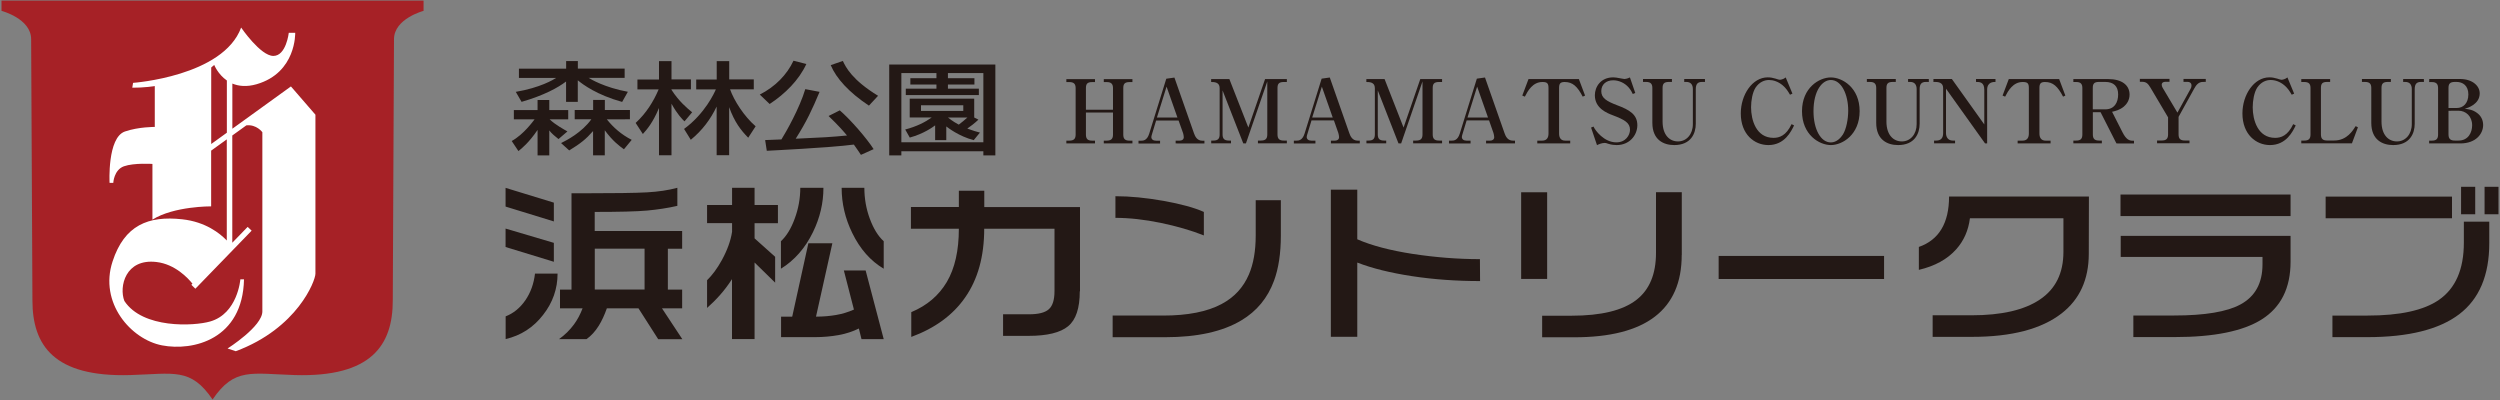 <?xml version="1.0" encoding="utf-8"?>
<svg version="1.1" xmlns="http://www.w3.org/2000/svg" xmlns:xlink="http://www.w3.org/1999/xlink" x="0px"
	 y="0px" width="350px" height="56px" viewBox="0 0 350 56" style="enable-background:new 0 0 350 56;" xml:space="preserve">
<rect x="0" y="0" width="350" height="56" fill="#808080" stroke="none"/>
<style type="text/css">
	.st0{fill:#231815;}
	.st1{fill:#A62126;}
	.st2{fill:#FFFFFF;}
</style>
<g>
	<g>
		<g>
			<g>
				<path class="st0" d="M75.26,18.19c-1.21,1.78-2.21,2.59-2.68,2.96l-0.94-1.41c1.68-0.92,3.02-2.8,3.2-3.03h-2.9v-1.3h3.32V14
					h1.64v1.41h2.65v1.3h-2.6c0.83,0.79,2.03,1.42,2.49,1.69l-1.25,1.07c-0.44-0.35-0.95-0.76-1.29-1.21v3.5h-1.64V18.19z
					 M72.21,12.86c3.43-0.58,5.28-1.71,5.65-1.95h-5.21v-1.3h6.61V8.55h1.64V9.6h6.55v1.3h-5.05c0.31,0.18,2.19,1.34,5.5,1.95
					l-0.8,1.42c-3.55-0.99-5.47-2.42-6.21-3.03v3.02h-1.64v-2.85c-1.13,0.86-3.08,1.94-6.23,2.85L72.21,12.86z M84.96,16.71
					c0.9,1.14,2.06,2.15,3.48,2.87l-1.09,1.32c-0.67-0.49-1.57-1.15-2.68-2.66v3.51h-1.64v-3.4c-0.99,1.13-1.75,1.74-3.34,2.71
					l-1.14-1.03c0.78-0.39,2.88-1.45,4.24-3.33h-2.33v-1.3h2.58v-1.41h1.64v1.41h3.51v1.3L84.96,16.71L84.96,16.71z"/>
				<path class="st0" d="M88.99,17.21c1.47-1.35,2.49-2.98,3.22-4.69h-2.97v-1.39h3.02V8.56h1.75v2.56h2.72v1.39h-2.72v0.07
					c1.06,1.63,2.16,2.54,2.89,3.14l-1.07,1.27c-0.3-0.28-1.01-0.99-1.82-2.47v7.22h-1.75v-6.62c-0.87,2.08-1.7,3.02-2.26,3.64
					L88.99,17.21z M95.77,18.05c2.94-2.15,4.26-5.09,4.45-5.53h-2.75v-1.39h2.87V8.56h1.75v2.56h3.44v1.39h-3.32
					c0.55,1.56,1.96,3.78,3.58,5.17l-1.04,1.6c-1.02-1.04-1.91-2.17-2.67-4.28v6.73h-1.75v-6.81c-0.85,1.78-2.01,3.33-3.62,4.65
					L95.77,18.05z"/>
				<path class="st0" d="M112.89,8.96c-1.04,2.25-2.96,4.17-5.14,5.6l-1.38-1.32c2.18-1.11,3.8-2.78,4.72-4.74L112.89,8.96z
					 M120.53,21.68c-0.28-0.42-0.49-0.74-0.99-1.44c-3.43,0.45-11.73,0.84-12.19,0.87l-0.23-1.5c0.35,0,1.59-0.05,2.28-0.09
					c0.66-1.05,2.54-4.37,3.34-7.04l2,0.38c-1.01,2.42-1.8,4.13-3.34,6.56c3.86-0.17,4.88-0.23,7.18-0.45
					c-0.47-0.56-1.13-1.34-2.58-2.73l1.57-0.79c1.54,1.34,3.77,3.91,4.74,5.43L120.53,21.68z M121.65,14.79
					c-2.81-1.87-4.57-3.82-5.35-5.67l1.7-0.59c0.4,0.87,1.3,2.67,4.93,4.88L121.65,14.79z"/>
				<path class="st0" d="M139.35,9.03v12.73h-1.68v-0.58h-11.48v0.58h-1.7V9.03H139.35z M132.71,10.95h3.71v0.88h-3.71v0.58h4.33
					v0.9h-10.23v-0.9h4.29v-0.58h-3.65v-0.88h3.65v-0.72h-4.91v9.69h11.48v-9.69h-4.96L132.71,10.95L132.71,10.95z M136.98,16.75
					c-0.53,0.51-1.18,0.99-1.56,1.25c0.85,0.32,1.26,0.42,1.77,0.56l-0.87,1.06c-2.05-0.53-3.61-1.74-3.84-1.92v1.92h-1.56v-2.07
					c-0.31,0.24-1.61,1.18-3.55,1.71l-0.64-1.13c1.59-0.42,2.77-1.01,3.72-1.69h-3.09v-2.63h9.03v2.63h-0.02L136.98,16.75z
					 M128.94,14.74v0.79h5.92v-0.79H128.94z M132.71,16.45c0.74,0.58,1.17,0.81,1.52,1c0.37-0.28,0.83-0.66,1.21-1H132.71z"/>
			</g>
			<g>
				<path class="st0" d="M77.54,28.37V31l-6.76-2.08V26.3L77.54,28.37z M77.54,34v2.65l-6.76-2.07V32L77.54,34z M74.9,38.3h3.16
					c0,2.12-0.67,4.06-2.03,5.79c-1.35,1.75-3.1,2.88-5.24,3.38v-3.18c1.09-0.42,2.01-1.17,2.76-2.25
					C74.29,40.96,74.74,39.71,74.9,38.3z M94.83,26.29v2.53c-1.35,0.31-2.77,0.52-4.25,0.66c-1.48,0.13-3.92,0.19-7.32,0.19v2.67
					H95.5v2.48h-2v5.72h2v2.63h-2.82l2.85,4.32h-3.38l-2.76-4.32h-4.43c-0.34,0.96-0.72,1.77-1.13,2.43
					c-0.49,0.79-1.07,1.42-1.72,1.88h-3.85c0.83-0.59,1.52-1.28,2.09-2.05c0.49-0.66,0.89-1.42,1.21-2.26H78.4v-2.63h1.61V27.06
					h1.52c4.42,0,7.43-0.04,9.04-0.13C92.16,26.84,93.59,26.63,94.83,26.29z M83.27,40.53h6.97v-5.72h-6.97V40.53z"/>
				<path class="st0" d="M105.64,26.29v2.41h3.27v2.55h-3.27v2.12l2.88,2.58v3.62l-2.88-2.82v10.72h-3.16v-8.39
					c-0.51,0.79-1.06,1.52-1.65,2.19c-0.59,0.67-1.21,1.28-1.84,1.84v-3.88c0.73-0.71,1.42-1.64,2.06-2.8
					c0.77-1.4,1.25-2.73,1.44-3.98v-1.21h-3.5V28.7h3.5v-2.41C102.49,26.29,105.64,26.29,105.64,26.29z M115.28,26.29
					c0,2.14-0.49,4.21-1.47,6.22c-1.09,2.24-2.59,3.94-4.48,5.11v-3.85c0.77-0.71,1.42-1.76,1.93-3.16c0.52-1.4,0.78-2.83,0.78-4.32
					L115.28,26.29L115.28,26.29z M116.53,34.06l-2.29,10.27c1,0,1.92-0.08,2.8-0.23c0.87-0.15,1.7-0.4,2.51-0.76l-1.41-5.47h3.05
					l2.53,9.61h-3.11l-0.37-1.49c-0.83,0.41-1.77,0.73-2.82,0.92c-1.06,0.19-2.16,0.29-3.3,0.29h-4.77v-2.87h1.56l2.26-10.27
					C113.17,34.06,116.53,34.06,116.53,34.06z M121.01,26.29c0,1.49,0.25,2.94,0.76,4.32c0.51,1.38,1.15,2.44,1.95,3.16v3.85
					c-1.84-1.09-3.31-2.75-4.4-4.99c-1-2.05-1.49-4.15-1.49-6.34H121.01z"/>
				<path class="st0" d="M151.17,40.78c0,2.36-0.54,3.99-1.63,4.89c-1.09,0.9-2.94,1.35-5.53,1.35h-3.58V44h3.64
					c1.34,0,2.26-0.24,2.78-0.72c0.52-0.47,0.78-1.31,0.78-2.52v-8.74h-9.84c0,3.87-0.89,7.09-2.68,9.64
					c-1.71,2.46-4.22,4.29-7.53,5.51v-3.47c2.2-0.92,3.85-2.32,4.98-4.23c1.12-1.91,1.68-4.39,1.68-7.45h-6.71v-3.04h6.71V26.7h3.56
					v2.29h13.4V40.78z"/>
				<path class="st0" d="M179.32,32.96c0,2.51-0.32,4.62-0.96,6.35c-0.88,2.39-2.4,4.25-4.57,5.54c-2.61,1.57-6.17,2.36-10.66,2.36
					h-7.36v-3.03h7.05c3.46,0,6.2-0.54,8.21-1.62c1.77-0.94,3.03-2.31,3.81-4.12c0.64-1.48,0.96-3.3,0.96-5.47v-4.94h3.52V32.96z
					 M168.54,32.96c-1.78-0.71-3.8-1.29-6.05-1.76c-2.25-0.46-4.35-0.7-6.33-0.7v-3.03c2.05,0,4.29,0.22,6.73,0.65
					c2.44,0.44,4.32,0.95,5.65,1.55L168.54,32.96L168.54,32.96z"/>
				<path class="st0" d="M207.21,39.35c-3.35,0-6.53-0.23-9.54-0.69s-5.56-1.09-7.65-1.9v10.39h-3.7v-20.6h3.7v6.95
					c2.01,0.88,4.61,1.56,7.77,2.05c3.17,0.48,6.3,0.73,9.4,0.73L207.21,39.35L207.21,39.35z"/>
				<path class="st0" d="M216.6,39.05h-3.64V26.92h3.64V39.05z M235.44,35.69c0,7.68-5.02,11.53-15.06,11.53h-4.48V44.2h4.09
					c4.18,0,7.21-0.74,9.11-2.22c1.83-1.42,2.74-3.61,2.74-6.58v-8.49h3.61V35.69z"/>
				<path class="st0" d="M263.77,39.06h-23.16v-3.23h23.16V39.06z"/>
				<path class="st0" d="M292.43,35.52c0,3.6-1.27,6.39-3.81,8.36c-2.81,2.18-6.98,3.28-12.55,3.28h-5.5v-3.02h5.44
					c4.2,0,7.39-0.73,9.58-2.21c2.19-1.47,3.29-3.69,3.29-6.67v-4.7h-13.09c-0.21,1.69-0.85,3.14-1.91,4.33
					c-1.24,1.4-2.99,2.36-5.24,2.89v-3.21c2.81-0.98,4.23-3.33,4.23-7.06h19.58L292.43,35.52L292.43,35.52z"/>
				<path class="st0" d="M320.68,30.25h-23.81v-3.02h23.81V30.25z M320.68,36.63c0,3.7-1.35,6.4-4.06,8.1
					c-2.61,1.64-6.67,2.46-12.16,2.46h-5.79v-3.02h5.72c4.29,0,7.39-0.52,9.28-1.55c2.05-1.11,3.08-2.98,3.08-5.62v-1.03H296.9
					v-2.95h23.78L320.68,36.63L320.68,36.63z"/>
				<path class="st0" d="M343.28,30.56h-17.69v-3.04h17.69V30.56z M348.5,34.03c0,4.52-1.41,7.84-4.22,9.97
					c-2.81,2.13-7.1,3.2-12.85,3.2h-4.89v-3.02h4.91c4.55,0,7.87-0.73,9.99-2.19c2.33-1.61,3.5-4.27,3.5-8.01v-2.95h3.56V34.03z
					 M346.53,30h-1.98v-3.85h1.98V30z M349.79,30h-1.95v-3.85h1.95V30z"/>
			</g>
			<g>
				<path class="st0" d="M154.53,20.08v-0.39h0.4c0.66,0,0.89-0.28,0.89-0.85v-3.09h-3.79v3.09c0,0.6,0.24,0.85,0.87,0.85h0.4v0.39
					h-4.01v-0.39h0.41c0.66,0,0.89-0.28,0.89-0.85v-6.5c0-0.58-0.24-0.85-0.89-0.85h-0.41v-0.41h4.01v0.41h-0.4
					c-0.72,0-0.87,0.31-0.87,0.85v3.02h3.79v-3.02c0-0.58-0.24-0.85-0.89-0.85h-0.4v-0.41h4.01v0.41h-0.41
					c-0.72,0-0.87,0.31-0.87,0.85v6.5c0,0.6,0.24,0.85,0.87,0.85h0.41v0.39H154.53z"/>
				<path class="st0" d="M164.59,20.08v-0.39h0.57c0.29,0,0.57-0.15,0.57-0.49c0-0.16-0.06-0.44-0.1-0.57L165,16.87h-3.14l-0.6,1.98
					c-0.03,0.1-0.07,0.24-0.07,0.34c0,0.3,0.24,0.51,0.66,0.51h0.56v0.39h-3.02v-0.39h0.37c0.29,0,0.83-0.03,1.13-0.99l2.39-7.69
					l1.14-0.16l2.73,7.78c0.16,0.47,0.45,1.06,1.18,1.06h0.29v0.39C168.62,20.08,164.59,20.08,164.59,20.08z M163.32,12.13
					l-1.35,4.32h2.87L163.32,12.13z"/>
				<path class="st0" d="M174.06,20.08l-2.9-7.42v6.17c0,0.56,0.23,0.85,0.87,0.85h0.31v0.39h-2.77v-0.39h0.31
					c0.63,0,0.87-0.27,0.87-0.85v-6.5c0-0.85-0.79-0.85-1.19-0.85v-0.41h2.55l2.66,6.79l2.34-6.79h3.05v0.41h-0.44
					c-0.72,0-0.87,0.31-0.87,0.85v6.5c0,0.58,0.24,0.85,0.87,0.85h0.44v0.39h-4.05v-0.39h0.42c0.66,0,0.89-0.28,0.89-0.85V11.4
					l-2.99,8.68H174.06z"/>
				<path class="st0" d="M186.33,20.08v-0.39h0.57c0.29,0,0.57-0.15,0.57-0.49c0-0.16-0.06-0.44-0.1-0.57l-0.62-1.77h-3.14
					l-0.6,1.98c-0.03,0.1-0.07,0.24-0.07,0.34c0,0.3,0.24,0.51,0.66,0.51h0.56v0.39h-3.02v-0.39h0.37c0.29,0,0.83-0.03,1.13-0.99
					l2.39-7.69l1.14-0.16l2.73,7.78c0.16,0.47,0.45,1.06,1.18,1.06h0.29v0.39C190.36,20.08,186.33,20.08,186.33,20.08z
					 M185.06,12.13l-1.35,4.32h2.87L185.06,12.13z"/>
				<path class="st0" d="M195.79,20.08l-2.9-7.42v6.17c0,0.56,0.22,0.85,0.87,0.85h0.31v0.39h-2.77v-0.39h0.31
					c0.63,0,0.87-0.27,0.87-0.85v-6.5c0-0.85-0.79-0.85-1.19-0.85v-0.41h2.55l2.66,6.79l2.34-6.79h3.05v0.41h-0.44
					c-0.72,0-0.87,0.31-0.87,0.85v6.5c0,0.58,0.24,0.85,0.87,0.85h0.44v0.39h-4.05v-0.39h0.42c0.66,0,0.89-0.28,0.89-0.85V11.4
					l-2.99,8.68H195.79z"/>
				<path class="st0" d="M208.05,20.08v-0.39h0.57c0.29,0,0.57-0.15,0.57-0.49c0-0.16-0.06-0.44-0.1-0.57l-0.62-1.77h-3.14
					l-0.6,1.98c-0.03,0.1-0.07,0.24-0.07,0.34c0,0.3,0.24,0.51,0.66,0.51h0.56v0.39h-3.02v-0.39h0.38c0.29,0,0.83-0.03,1.13-0.99
					l2.39-7.69l1.14-0.16l2.73,7.78c0.16,0.47,0.45,1.06,1.18,1.06h0.29v0.39C212.09,20.08,208.05,20.08,208.05,20.08z M206.8,12.13
					l-1.35,4.32h2.87L206.8,12.13z"/>
				<path class="st0" d="M221.58,13.53c-0.75-1.44-1.41-2.05-2.53-2.05c-0.63,0-0.78,0.25-0.78,0.85v6.36c0,0.6,0.25,1,0.87,1h0.69
					v0.39h-4.61v-0.39h0.68c0.66,0,0.89-0.43,0.89-1v-6.36c0-0.66-0.18-0.85-0.85-0.85c-1.37,0-2.05,1.25-2.46,2.05l-0.36-0.15
					l0.87-2.31h7.05l0.87,2.31L221.58,13.53z"/>
				<path class="st0" d="M226.34,20.31c-0.28,0-0.73-0.03-1.18-0.18c-0.32-0.11-0.37-0.12-0.5-0.12c-0.42,0-0.86,0.2-1.08,0.31
					l-0.83-2.46l0.34-0.14c0.24,0.54,1.47,2.21,3.2,2.21c1.29,0,1.91-0.99,1.91-1.77c0-0.98-0.8-1.41-2.37-2.01
					c-0.85-0.32-2.55-0.98-2.55-2.81c0-1.17,0.8-2.51,2.58-2.51c0.31,0,0.39,0.03,1.25,0.18c0.21,0.03,0.24,0.05,0.31,0.05
					c0.1,0,0.37-0.03,0.77-0.22l0.75,2.18l-0.35,0.14c-0.11-0.23-0.27-0.56-0.58-0.92c-0.57-0.65-1.4-1-2.16-1
					c-1,0-1.67,0.6-1.67,1.52c0,0.96,0.72,1.4,2.21,1.97c1.77,0.66,2.84,1.31,2.84,2.81C229.21,19,228.08,20.31,226.34,20.31z"/>
				<path class="st0" d="M238.7,11.47h-0.42c-0.63,0-0.87,0.33-0.87,1.01v4.84c0,1.38-0.69,2.99-3.02,2.99
					c-1.53,0-3.06-0.76-3.06-3.11v-4.88c0-0.57-0.23-0.85-0.89-0.85h-0.42v-0.41h4.05v0.41h-0.42c-0.68,0-0.89,0.25-0.89,0.85v4.7
					c0,1.88,0.98,2.78,2.16,2.78c1.2,0,2.08-1.01,2.08-2.42v-4.9c0-0.6-0.27-1.01-0.92-1.01h-0.29v-0.41h2.9L238.7,11.47
					L238.7,11.47z"/>
				<path class="st0" d="M247.57,20.31c-1.94,0-3.86-1.48-3.86-4.43c0-2.6,1.61-5.05,3.77-5.05c0.36,0,0.73,0.06,1.07,0.17
					c0.33,0.11,0.52,0.17,0.64,0.17c0.09,0,0.29-0.05,0.38-0.09c0.23-0.07,0.3-0.17,0.43-0.24l0.94,2.27l-0.34,0.15
					c-0.32-0.55-0.56-0.91-1.02-1.31c-0.63-0.53-1.32-0.75-1.92-0.75c-0.62,0-1.35,0.27-1.89,1.08c-0.42,0.66-0.62,1.8-0.62,2.74
					c0,1.8,0.72,4.28,3.14,4.28c0.82,0,1.77-0.3,2.53-1.92l0.35,0.18C250.77,18.38,249.86,20.31,247.57,20.31z"/>
				<path class="st0" d="M256.32,20.31c-1.62,0-4.04-1.44-4.04-4.74c0-3.3,2.42-4.73,4.04-4.73c1.59,0,4.03,1.41,4.03,4.73
					C260.34,18.88,257.92,20.31,256.32,20.31z M256.32,11.2c-1.18,0-2.43,1.44-2.43,4.37c0,2.52,1.01,4.37,2.43,4.37
					c0.84,0,1.42-0.7,1.68-1.1c0.49-0.78,0.75-2.17,0.75-3.37C258.75,13.24,257.81,11.2,256.32,11.2z"/>
				<path class="st0" d="M270.04,11.47h-0.42c-0.63,0-0.87,0.33-0.87,1.01v4.84c0,1.38-0.69,2.99-3.02,2.99
					c-1.53,0-3.06-0.76-3.06-3.11v-4.88c0-0.57-0.23-0.85-0.89-0.85h-0.42v-0.41h4.05v0.41h-0.42c-0.68,0-0.89,0.25-0.89,0.85v4.7
					c0,1.88,0.98,2.78,2.16,2.78c1.2,0,2.07-1.01,2.07-2.42v-4.9c0-0.6-0.27-1.01-0.91-1.01h-0.29v-0.41h2.9L270.04,11.47
					L270.04,11.47z"/>
				<path class="st0" d="M277.91,20.08l-5.47-7.66v6.22c0,0.55,0.29,1.04,0.95,1.04h0.32v0.39h-2.94v-0.39h0.31
					c0.66,0,0.96-0.37,0.96-1.04v-6.32c0-0.81-0.77-0.85-1.11-0.85h-0.25v-0.41h2.58l4.54,6.36v-4.85c0-1.1-0.66-1.1-1.16-1.1v-0.41
					h2.73v0.41c-0.31,0-1.17,0-1.17,1.1v7.51L277.91,20.08L277.91,20.08z"/>
				<path class="st0" d="M288.83,13.53c-0.75-1.44-1.41-2.05-2.53-2.05c-0.63,0-0.78,0.25-0.78,0.85v6.36c0,0.6,0.26,1,0.87,1h0.69
					v0.39h-4.61v-0.39h0.68c0.66,0,0.89-0.43,0.89-1v-6.36c0-0.66-0.18-0.85-0.86-0.85c-1.37,0-2.05,1.25-2.46,2.05l-0.36-0.15
					l0.87-2.31h7.05l0.87,2.31L288.83,13.53z"/>
				<path class="st0" d="M296.3,20.08l-2.22-4.37H293v3.12c0,0.57,0.22,0.85,0.87,0.85h0.39v0.39h-3.99v-0.39h0.39
					c0.62,0,0.87-0.24,0.87-0.85v-6.5c0-0.56-0.21-0.85-0.87-0.85h-0.39v-0.41h4.87c1.91,0,3,0.84,3,2.18
					c0,0.75-0.38,1.32-0.81,1.68c-0.59,0.48-1.14,0.6-1.64,0.72l1.47,2.89c0.52,1.01,0.94,1.16,1.43,1.16h0.17v0.39L296.3,20.08
					L296.3,20.08z M294.73,11.47h-0.87c-0.68,0-0.87,0.25-0.87,0.85v2.99h1.74c1.28,0,1.81-0.94,1.81-2.09
					S295.91,11.47,294.73,11.47z"/>
				<path class="st0" d="M308.39,11.47c-0.6,0-0.94,0.45-1.21,0.95l-2.18,3.94v2.46c0,0.57,0.22,0.85,0.87,0.85h0.66v0.39h-4.54
					v-0.39h0.67c0.6,0,0.87-0.24,0.87-0.85v-2.39l-2.46-4.15c-0.37-0.62-0.62-0.83-1.22-0.83h-0.27v-0.41h4.15v0.41h-0.58
					c-0.3,0-0.51,0.15-0.51,0.39c0,0.15,0.05,0.31,0.12,0.43l2.08,3.5l1.86-3.37c0.1-0.17,0.11-0.34,0.11-0.45
					c0-0.31-0.24-0.49-0.52-0.49h-0.6v-0.41h3.12v0.41L308.39,11.47L308.39,11.47z"/>
				<path class="st0" d="M317.8,20.31c-1.94,0-3.86-1.48-3.86-4.43c0-2.6,1.61-5.05,3.77-5.05c0.36,0,0.73,0.06,1.08,0.17
					c0.33,0.11,0.52,0.17,0.64,0.17c0.09,0,0.29-0.05,0.38-0.09c0.22-0.07,0.3-0.17,0.43-0.24l0.94,2.27l-0.34,0.15
					c-0.32-0.55-0.56-0.91-1.02-1.31c-0.63-0.53-1.32-0.75-1.93-0.75c-0.62,0-1.35,0.27-1.89,1.08c-0.42,0.66-0.62,1.8-0.62,2.74
					c0,1.8,0.72,4.28,3.14,4.28c0.82,0,1.77-0.3,2.53-1.92l0.35,0.18C321,18.38,320.09,20.31,317.8,20.31z"/>
				<path class="st0" d="M326.22,11.47h-0.42c-0.68,0-0.87,0.25-0.87,0.85v6.5c0,0.63,0.28,0.85,0.87,0.85h1
					c1.77,0,2.61-1.41,2.99-2.01l0.32,0.16l-0.84,2.25h-7.09v-0.39h0.42c0.63,0,0.87-0.26,0.87-0.85v-6.5
					c0-0.57-0.21-0.85-0.87-0.85h-0.42v-0.41h4.04L326.22,11.47L326.22,11.47z"/>
				<path class="st0" d="M339.35,11.47h-0.42c-0.63,0-0.87,0.33-0.87,1.01v4.84c0,1.38-0.69,2.99-3.02,2.99
					c-1.53,0-3.06-0.76-3.06-3.11v-4.88c0-0.57-0.22-0.85-0.89-0.85h-0.42v-0.41h4.05v0.41h-0.42c-0.68,0-0.89,0.25-0.89,0.85v4.7
					c0,1.88,0.98,2.78,2.16,2.78c1.2,0,2.08-1.01,2.08-2.42v-4.9c0-0.6-0.27-1.01-0.92-1.01h-0.29v-0.41h2.9L339.35,11.47
					L339.35,11.47z"/>
				<path class="st0" d="M340.1,11.06h4.31c1.71,0,2.75,0.95,2.75,2.01c0,1.52-1.65,2.03-2.09,2.16c0.55,0.06,1.11,0.13,1.7,0.57
					c0.47,0.33,0.87,0.9,0.87,1.7c0,1.21-0.99,2.58-3.2,2.58h-4.36v-0.39h0.38c0.63,0,0.87-0.26,0.87-0.85v-6.5
					c0-0.57-0.23-0.85-0.87-0.85h-0.38L340.1,11.06L340.1,11.06z M342.79,15.12h1.16c0.87,0,1.62-0.63,1.62-1.91
					c0-1.23-0.79-1.74-1.65-1.74h-0.24c-0.69,0-0.89,0.27-0.89,0.85V15.12z M342.79,15.51v3.32c0,0.62,0.29,0.85,0.89,0.85h0.51
					c1.4,0,1.91-1.17,1.91-2.14c0-1.27-0.89-2.04-1.91-2.04L342.79,15.51L342.79,15.51z"/>
			</g>
		</g>
	</g>
</g>
<path class="st1" d="M0.21,0.08v1.44c0,0,4.15,1.08,4.15,3.97s0.18,32.61,0.18,36.57c0,6.31,3.02,10.76,13.69,10.45
	c6.13-0.18,8.47-1.08,11.53,3.42c3.06-4.5,5.4-3.61,11.53-3.42c10.66,0.31,13.7-4.14,13.7-10.45c0-3.96,0.17-33.68,0.17-36.57
	c0-2.88,4.14-3.97,4.14-3.97V0.08H0.21z"/>
<path class="st2" d="M40.73,12.1l-8.2,5.92V11.7c0.87,0.36,1.98,0.5,3.4,0.09c5.58-1.62,5.4-7.2,5.4-7.2h-0.9
	c0,0-0.36,3.24-2.16,3.24c-1.8,0-4.51-3.97-4.51-3.97c-2.52,6.84-15.13,7.74-15.13,7.74l-0.11,0.67c1.67,0.03,3.15-0.22,3.15-0.22
	v5.72c0,0-2.26-0.02-4.18,0.64c-2.49,0.86-2.15,7.19-2.15,7.19h0.52c0,0,0.08-1.81,1.49-2.32c1.41-0.5,3.99-0.33,3.99-0.33v7.8
	c3-1.9,8.22-1.86,8.22-1.86v-7.8l2.19-1.58v14.16c-0.94-0.98-2.95-2.61-6.24-2.97c-4.75-0.52-8.09,0.82-9.75,5.9
	c-1.91,5.79,2.57,10.91,6.92,11.75c4.37,0.84,11.3-0.84,11.48-9.24h-0.51c0,0-0.37,4.8-4.24,5.9c-2.25,0.65-9.44,1.03-12-2.88
	c-0.77-1.99,0.14-5.97,4.5-5.45c2.62,0.31,4.42,2.27,5.03,3.03l-0.15,0.16l0.56,0.55l7.88-8.13l-0.56-0.53l-2.15,2.22V18.97
	l1.97-1.42c1.43-0.16,2.24,0.96,2.24,0.96s0,22.97,0,25.09c0,2.11-4.87,5.19-4.87,5.19l1.15,0.38c8.65-3.22,11.15-9.88,11.15-10.85
	s0-22.26,0-22.26L40.73,12.1z M31.76,18.58l-2.19,1.58V9.45l0.42-0.36c0,0,0.51,1.3,1.77,2.18V18.58z"/>
</svg>
